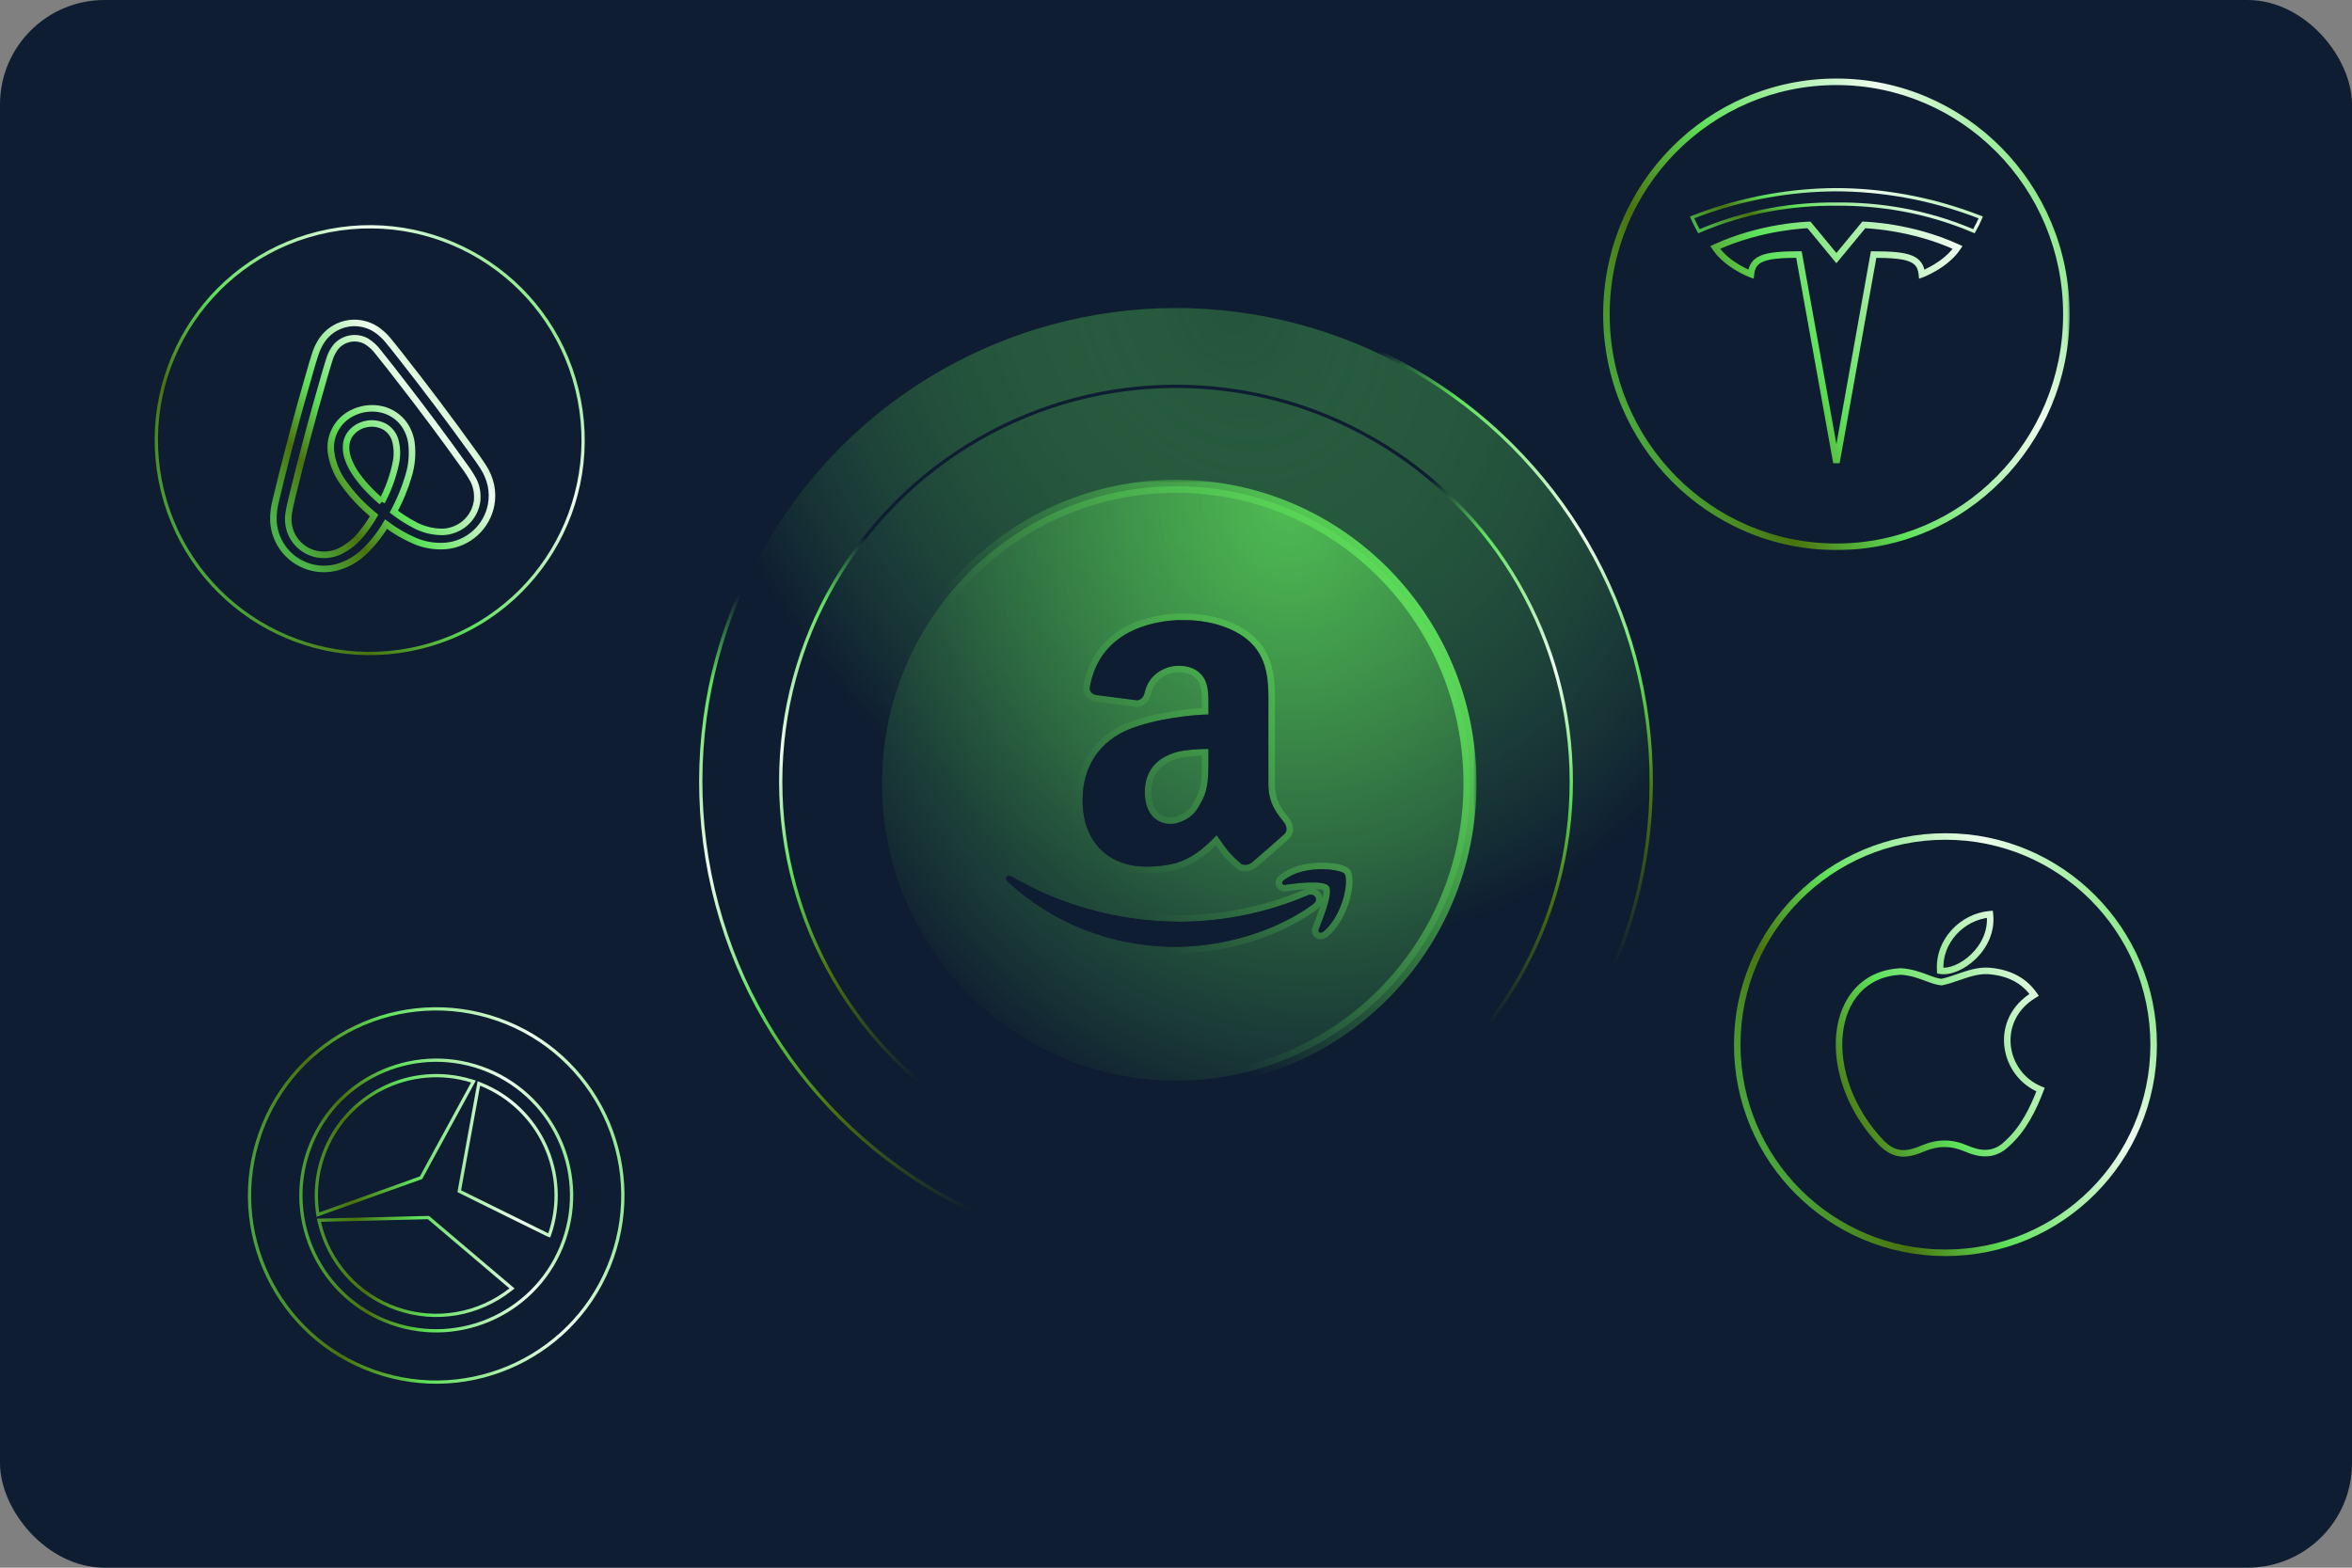 <svg width="360" height="240" viewBox="0 0 360 240" fill="none" xmlns="http://www.w3.org/2000/svg">
<rect x="0" y="0" width="360" height="240" fill="#808080" stroke="none"/>
<rect width="360" height="240" rx="16" fill="#0E1D31"/>
<circle cx="180" cy="119.648" r="72.741" transform="rotate(-15 180 119.648)" fill="url(#paint0_radial_8386_19085)" stroke="url(#paint1_linear_8386_19085)" stroke-width="0.5"/>
<mask id="path-3-outside-1_8386_19085" maskUnits="userSpaceOnUse" x="134" y="73.441" width="92" height="93" fill="black">
<rect fill="white" x="134" y="73.441" width="92" height="93"/>
<path fill-rule="evenodd" clip-rule="evenodd" d="M180 165.441C204.853 165.441 225 145.07 225 119.941C225 94.812 204.853 74.441 180 74.441C155.147 74.441 135 94.812 135 119.941C135 145.07 155.147 165.441 180 165.441ZM202.591 142.604C204.958 140.582 206.011 136.9 206.011 134.988C206.011 134.191 205.899 133.878 205.806 133.768C205.309 133.189 201.852 132.645 198.861 133.55C198.053 133.802 197.289 134.182 196.598 134.675C196.068 135.043 196.174 135.514 196.705 135.472C197.076 135.395 197.517 135.347 198.011 135.294C198.278 135.264 198.561 135.234 198.856 135.196C200.697 135.038 202.856 134.985 203.379 135.674C204.118 136.582 202.542 140.524 201.852 142.228C201.644 142.765 202.118 142.972 202.591 142.604ZM198.856 139.838C199.606 139.405 200.326 138.921 201.012 138.391C201.962 137.702 201.121 136.632 200.167 137.066C199.951 137.145 199.718 137.243 199.485 137.341C199.272 137.431 199.058 137.52 198.856 137.597C192.804 139.995 186.452 141.11 180.558 141.11C171.195 141.11 162.149 138.502 154.84 134.189C154.159 133.813 153.677 134.507 154.26 134.985C161.043 141.221 169.983 144.947 179.978 144.947C186.187 144.947 193.337 143.191 198.856 139.838ZM184.967 108.582C184.965 108.838 184.964 109.105 184.964 109.384C183.003 109.394 176.917 109.949 172.729 111.685C168.542 113.418 165.707 117.081 165.707 122.47C165.707 129.247 170.011 132.674 175.447 132.674C177.012 132.686 178.571 132.495 180.088 132.106C182.244 131.419 184.057 130.154 186.215 127.864C186.429 128.161 186.621 128.434 186.801 128.692C187.669 129.933 188.29 130.82 189.948 132.224C190.262 132.492 191.079 132.456 191.534 132.106C193.22 130.683 194.882 129.233 196.52 127.756C197.09 127.288 196.973 126.609 196.635 126.033C196.552 125.927 196.469 125.821 196.387 125.715C195.227 124.229 194.143 122.841 194.143 119.948V109.621C194.143 109.234 194.146 108.849 194.148 108.468C194.175 104.556 194.2 100.982 191.316 98.26C188.707 95.853 184.629 94.936 181.456 94.936H180.098C174.313 95.275 168.199 97.797 166.838 105.034C166.612 105.949 167.301 106.299 167.754 106.404L174.087 107.22C174.779 107.096 175.112 106.528 175.224 105.949C175.791 103.427 178.02 102.052 180.095 101.936C182.01 101.828 183.38 102.512 184.176 103.651C184.982 104.893 184.976 106.32 184.967 108.582ZM184.965 115.555C184.973 119.146 184.976 120.914 183.724 123.038C182.925 124.65 181.838 125.534 180.095 126.023C179.835 126.099 179.534 126.141 179.19 126.141C176.698 126.141 175.221 124.19 175.221 121.323C175.221 117.655 177.38 115.927 180.098 115.13C181.567 114.78 183.268 114.662 184.964 114.662C184.964 114.972 184.965 115.269 184.965 115.555Z"/>
</mask>
<path fill-rule="evenodd" clip-rule="evenodd" d="M180 165.441C204.853 165.441 225 145.07 225 119.941C225 94.812 204.853 74.441 180 74.441C155.147 74.441 135 94.812 135 119.941C135 145.07 155.147 165.441 180 165.441ZM202.591 142.604C204.958 140.582 206.011 136.9 206.011 134.988C206.011 134.191 205.899 133.878 205.806 133.768C205.309 133.189 201.852 132.645 198.861 133.55C198.053 133.802 197.289 134.182 196.598 134.675C196.068 135.043 196.174 135.514 196.705 135.472C197.076 135.395 197.517 135.347 198.011 135.294C198.278 135.264 198.561 135.234 198.856 135.196C200.697 135.038 202.856 134.985 203.379 135.674C204.118 136.582 202.542 140.524 201.852 142.228C201.644 142.765 202.118 142.972 202.591 142.604ZM198.856 139.838C199.606 139.405 200.326 138.921 201.012 138.391C201.962 137.702 201.121 136.632 200.167 137.066C199.951 137.145 199.718 137.243 199.485 137.341C199.272 137.431 199.058 137.52 198.856 137.597C192.804 139.995 186.452 141.11 180.558 141.11C171.195 141.11 162.149 138.502 154.84 134.189C154.159 133.813 153.677 134.507 154.26 134.985C161.043 141.221 169.983 144.947 179.978 144.947C186.187 144.947 193.337 143.191 198.856 139.838ZM184.967 108.582C184.965 108.838 184.964 109.105 184.964 109.384C183.003 109.394 176.917 109.949 172.729 111.685C168.542 113.418 165.707 117.081 165.707 122.47C165.707 129.247 170.011 132.674 175.447 132.674C177.012 132.686 178.571 132.495 180.088 132.106C182.244 131.419 184.057 130.154 186.215 127.864C186.429 128.161 186.621 128.434 186.801 128.692C187.669 129.933 188.29 130.82 189.948 132.224C190.262 132.492 191.079 132.456 191.534 132.106C193.22 130.683 194.882 129.233 196.52 127.756C197.09 127.288 196.973 126.609 196.635 126.033C196.552 125.927 196.469 125.821 196.387 125.715C195.227 124.229 194.143 122.841 194.143 119.948V109.621C194.143 109.234 194.146 108.849 194.148 108.468C194.175 104.556 194.2 100.982 191.316 98.26C188.707 95.853 184.629 94.936 181.456 94.936H180.098C174.313 95.275 168.199 97.797 166.838 105.034C166.612 105.949 167.301 106.299 167.754 106.404L174.087 107.22C174.779 107.096 175.112 106.528 175.224 105.949C175.791 103.427 178.02 102.052 180.095 101.936C182.01 101.828 183.38 102.512 184.176 103.651C184.982 104.893 184.976 106.32 184.967 108.582ZM184.965 115.555C184.973 119.146 184.976 120.914 183.724 123.038C182.925 124.65 181.838 125.534 180.095 126.023C179.835 126.099 179.534 126.141 179.19 126.141C176.698 126.141 175.221 124.19 175.221 121.323C175.221 117.655 177.38 115.927 180.098 115.13C181.567 114.78 183.268 114.662 184.964 114.662C184.964 114.972 184.965 115.269 184.965 115.555Z" fill="url(#paint2_radial_8386_19085)"/>
<path d="M202.591 142.604L203.205 143.394L203.223 143.379L203.241 143.364L202.591 142.604ZM205.806 133.768L206.569 133.121L206.564 133.116L205.806 133.768ZM198.861 133.55L198.572 132.592L198.563 132.595L198.861 133.55ZM196.598 134.675L197.169 135.497L197.179 135.489L196.598 134.675ZM196.705 135.472L196.784 136.469L196.846 136.464L196.908 136.451L196.705 135.472ZM198.011 135.294L198.119 136.288L198.011 135.294ZM198.856 135.196L198.771 134.2L198.75 134.201L198.729 134.204L198.856 135.196ZM203.379 135.674L202.582 136.279L202.593 136.293L202.604 136.306L203.379 135.674ZM201.852 142.228L200.925 141.853L200.923 141.86L200.92 141.866L201.852 142.228ZM201.012 138.391L200.425 137.582L200.413 137.591L200.401 137.6L201.012 138.391ZM198.856 139.838L198.356 138.971L198.346 138.977L198.337 138.983L198.856 139.838ZM200.167 137.066L200.513 138.004L200.547 137.991L200.581 137.976L200.167 137.066ZM199.485 137.341L199.872 138.263L199.872 138.263L199.485 137.341ZM198.856 137.597L198.502 136.662L198.495 136.664L198.488 136.667L198.856 137.597ZM154.84 134.189L155.348 133.327L155.336 133.32L155.323 133.313L154.84 134.189ZM154.26 134.985L154.937 134.249L154.916 134.23L154.895 134.213L154.26 134.985ZM184.964 109.384L184.97 110.384L185.964 110.379V109.384H184.964ZM184.967 108.582L183.967 108.577L184.967 108.582ZM172.729 111.685L173.112 112.609L173.112 112.609L172.729 111.685ZM175.447 132.674L175.455 131.674H175.447V132.674ZM180.088 132.106L180.336 133.074L180.364 133.067L180.391 133.059L180.088 132.106ZM186.215 127.864L187.027 127.279L186.319 126.296L185.488 127.178L186.215 127.864ZM186.801 128.692L185.982 129.266L185.982 129.266L186.801 128.692ZM189.948 132.224L190.596 131.463L190.594 131.461L189.948 132.224ZM191.534 132.106L192.144 132.899L192.162 132.885L192.179 132.87L191.534 132.106ZM196.52 127.756L195.885 126.983L195.868 126.998L195.851 127.013L196.52 127.756ZM196.635 126.033L197.497 125.527L197.465 125.472L197.426 125.422L196.635 126.033ZM196.387 125.715L195.599 126.331L195.599 126.331L196.387 125.715ZM194.148 108.468L193.148 108.461V108.461L194.148 108.468ZM191.316 98.26L192.002 97.532L191.994 97.525L191.316 98.26ZM180.098 94.936V93.936H180.069L180.039 93.937L180.098 94.936ZM166.838 105.034L167.809 105.274L167.816 105.247L167.821 105.219L166.838 105.034ZM167.754 106.404L167.527 107.378L167.576 107.39L167.626 107.396L167.754 106.404ZM174.087 107.22L173.959 108.211L174.112 108.231L174.263 108.204L174.087 107.22ZM175.224 105.949L174.248 105.73L174.245 105.745L174.242 105.76L175.224 105.949ZM180.095 101.936L180.151 102.935L180.152 102.935L180.095 101.936ZM184.176 103.651L185.015 103.107L185.006 103.092L184.996 103.078L184.176 103.651ZM183.724 123.038L182.862 122.53L182.844 122.562L182.828 122.594L183.724 123.038ZM184.965 115.555L183.965 115.557V115.557L184.965 115.555ZM180.095 126.023L179.825 125.06L179.814 125.063L180.095 126.023ZM180.098 115.13L179.866 114.157L179.841 114.163L179.817 114.17L180.098 115.13ZM184.964 114.662H185.964V113.662H184.964V114.662ZM224 119.941C224 144.529 204.29 164.441 180 164.441V166.441C205.415 166.441 226 145.612 226 119.941H224ZM180 75.441C204.29 75.441 224 95.354 224 119.941H226C226 94.271 205.415 73.441 180 73.441V75.441ZM136 119.941C136 95.354 155.71 75.441 180 75.441V73.441C154.585 73.441 134 94.271 134 119.941H136ZM180 164.441C155.71 164.441 136 144.529 136 119.941H134C134 145.612 154.585 166.441 180 166.441V164.441ZM205.011 134.988C205.011 135.794 204.781 137.067 204.259 138.387C203.737 139.704 202.962 140.972 201.941 141.844L203.241 143.364C204.587 142.214 205.522 140.63 206.118 139.123C206.714 137.618 207.011 136.094 207.011 134.988H205.011ZM205.043 134.415C204.982 134.343 204.958 134.286 204.953 134.274C204.947 134.261 204.954 134.273 204.964 134.323C204.986 134.426 205.011 134.63 205.011 134.988H207.011C207.011 134.549 206.981 134.199 206.923 133.918C206.869 133.657 206.772 133.361 206.569 133.121L205.043 134.415ZM199.151 134.507C200.503 134.098 201.987 134.011 203.196 134.1C203.798 134.144 204.306 134.23 204.672 134.328C204.857 134.378 204.987 134.425 205.067 134.463C205.169 134.51 205.124 134.509 205.047 134.419L206.564 133.116C206.363 132.882 206.101 132.738 205.908 132.648C205.692 132.548 205.447 132.465 205.191 132.397C204.676 132.259 204.04 132.156 203.342 132.105C201.95 132.003 200.211 132.097 198.572 132.592L199.151 134.507ZM197.179 135.489C197.784 135.057 198.453 134.725 199.159 134.504L198.563 132.595C197.653 132.879 196.794 133.307 196.017 133.861L197.179 135.489ZM196.626 134.475C196.632 134.475 196.743 134.466 196.889 134.551C197.056 134.647 197.201 134.829 197.24 135.062C197.275 135.272 197.208 135.418 197.177 135.47C197.145 135.525 197.126 135.526 197.168 135.497L196.028 133.854C195.638 134.124 195.145 134.665 195.268 135.393C195.333 135.785 195.571 136.1 195.891 136.284C196.19 136.456 196.512 136.49 196.784 136.469L196.626 134.475ZM197.903 134.299C197.424 134.351 196.93 134.404 196.502 134.493L196.908 136.451C197.222 136.386 197.611 136.343 198.119 136.288L197.903 134.299ZM198.729 134.204C198.445 134.24 198.171 134.27 197.903 134.299L198.119 136.288C198.385 136.259 198.677 136.227 198.983 136.188L198.729 134.204ZM204.176 135.07C203.853 134.644 203.372 134.439 202.993 134.327C202.588 134.209 202.13 134.149 201.676 134.12C200.764 134.062 199.704 134.12 198.771 134.2L198.941 136.192C199.849 136.114 200.79 136.067 201.548 136.116C201.929 136.14 202.224 136.186 202.429 136.246C202.659 136.314 202.644 136.36 202.582 136.279L204.176 135.07ZM202.779 142.603C203.123 141.754 203.707 140.301 204.11 138.936C204.311 138.257 204.48 137.559 204.544 136.945C204.576 136.639 204.585 136.319 204.545 136.015C204.506 135.721 204.409 135.356 204.155 135.043L202.604 136.306C202.534 136.22 202.549 136.176 202.562 136.278C202.575 136.37 202.577 136.521 202.554 136.738C202.509 137.172 202.379 137.736 202.192 138.369C201.82 139.628 201.271 140.998 200.925 141.853L202.779 142.603ZM201.977 141.815C201.955 141.832 201.97 141.813 202.03 141.8C202.085 141.788 202.227 141.771 202.4 141.854C202.595 141.948 202.734 142.126 202.783 142.32C202.805 142.406 202.804 142.476 202.799 142.52C202.794 142.564 202.785 142.588 202.785 142.59L200.92 141.866C200.818 142.13 200.756 142.462 200.844 142.81C200.938 143.182 201.186 143.49 201.532 143.656C202.17 143.964 202.82 143.693 203.205 143.394L201.977 141.815ZM200.401 137.6C199.75 138.103 199.067 138.561 198.356 138.971L199.356 140.704C200.145 140.248 200.902 139.74 201.624 139.182L200.401 137.6ZM200.581 137.976C200.622 137.957 200.622 137.97 200.59 137.962C200.566 137.956 200.524 137.937 200.486 137.883C200.444 137.823 200.415 137.729 200.436 137.628C200.457 137.527 200.505 137.524 200.425 137.582L201.6 139.2C201.994 138.914 202.293 138.519 202.394 138.037C202.494 137.555 202.374 137.091 202.121 136.732C201.616 136.014 200.639 135.752 199.753 136.155L200.581 137.976ZM199.872 138.263C200.11 138.163 200.322 138.075 200.513 138.004L199.821 136.127C199.58 136.216 199.326 136.323 199.098 136.419L199.872 138.263ZM199.21 138.532C199.432 138.448 199.663 138.351 199.872 138.263L199.098 136.419C198.881 136.51 198.685 136.593 198.502 136.662L199.21 138.532ZM180.558 142.11C186.574 142.11 193.051 140.973 199.224 138.527L198.488 136.667C192.556 139.018 186.33 140.11 180.558 140.11V142.11ZM154.332 135.05C161.793 139.453 171.015 142.11 180.558 142.11V140.11C171.375 140.11 162.504 137.55 155.348 133.327L154.332 135.05ZM154.895 134.213C154.893 134.211 154.96 134.268 154.988 134.404C155.017 134.541 154.991 134.706 154.891 134.846C154.791 134.986 154.65 135.058 154.528 135.076C154.406 135.094 154.344 135.057 154.357 135.064L155.323 133.313C154.661 132.948 153.764 132.981 153.261 133.687C152.751 134.404 153.033 135.271 153.625 135.758L154.895 134.213ZM179.978 143.947C170.24 143.947 161.54 140.319 154.937 134.249L153.583 135.722C160.546 142.122 169.726 145.947 179.978 145.947V143.947ZM198.337 138.983C192.991 142.23 186.025 143.947 179.978 143.947V145.947C186.348 145.947 193.682 144.151 199.375 140.692L198.337 138.983ZM185.964 109.384C185.964 109.108 185.965 108.842 185.967 108.586L183.967 108.577C183.965 108.833 183.964 109.103 183.964 109.384H185.964ZM173.112 112.609C177.131 110.943 183.071 110.394 184.97 110.384L184.959 108.384C182.936 108.395 176.703 108.955 172.347 110.761L173.112 112.609ZM166.707 122.47C166.707 117.501 169.284 114.193 173.112 112.609L172.347 110.761C167.8 112.643 164.707 116.662 164.707 122.47H166.707ZM175.447 131.674C172.938 131.674 170.77 130.885 169.235 129.396C167.707 127.913 166.707 125.64 166.707 122.47H164.707C164.707 126.078 165.858 128.906 167.842 130.831C169.819 132.749 172.521 133.674 175.447 133.674V131.674ZM179.839 131.137C178.406 131.505 176.933 131.685 175.455 131.674L175.44 133.674C177.091 133.686 178.736 133.485 180.336 133.074L179.839 131.137ZM185.488 127.178C183.399 129.394 181.725 130.535 179.784 131.153L180.391 133.059C182.763 132.304 184.714 130.915 186.943 128.55L185.488 127.178ZM187.621 128.119C187.44 127.861 187.245 127.582 187.027 127.279L185.404 128.448C185.613 128.739 185.801 129.007 185.982 129.266L187.621 128.119ZM190.594 131.461C189.032 130.138 188.468 129.331 187.621 128.119L185.982 129.266C186.87 130.536 187.548 131.502 189.301 132.987L190.594 131.461ZM190.925 131.313C190.916 131.32 190.884 131.34 190.823 131.361C190.763 131.381 190.693 131.394 190.624 131.399C190.553 131.403 190.505 131.397 190.484 131.392C190.455 131.386 190.512 131.391 190.596 131.463L189.299 132.985C189.749 133.369 190.353 133.42 190.753 133.395C191.194 133.366 191.719 133.225 192.144 132.899L190.925 131.313ZM195.851 127.013C194.22 128.483 192.566 129.926 190.889 131.342L192.179 132.87C193.873 131.44 195.543 129.983 197.19 128.499L195.851 127.013ZM195.772 126.54C195.889 126.739 195.918 126.876 195.918 126.936C195.918 126.958 195.914 126.959 195.918 126.952C195.922 126.943 195.92 126.955 195.885 126.983L197.155 128.529C197.681 128.096 197.919 127.521 197.918 126.934C197.917 126.394 197.718 125.904 197.497 125.527L195.772 126.54ZM195.599 126.331C195.681 126.436 195.763 126.54 195.844 126.645L197.426 125.422C197.342 125.313 197.257 125.205 197.175 125.1L195.599 126.331ZM193.143 119.948C193.143 121.53 193.442 122.746 193.923 123.781C194.395 124.794 195.027 125.599 195.599 126.331L197.175 125.1C196.587 124.346 196.097 123.713 195.737 122.938C195.386 122.184 195.143 121.259 195.143 119.948H193.143ZM193.143 109.621V119.948H195.143V109.621H193.143ZM193.148 108.461C193.146 108.842 193.143 109.23 193.143 109.621H195.143C195.143 109.238 195.146 108.857 195.148 108.475L193.148 108.461ZM190.629 98.987C193.149 101.365 193.176 104.466 193.148 108.461L195.148 108.475C195.175 104.646 195.252 100.599 192.002 97.532L190.629 98.987ZM181.456 95.936C184.499 95.936 188.287 96.826 190.638 98.995L191.994 97.525C189.127 94.88 184.759 93.936 181.456 93.936V95.936ZM180.098 95.936H181.456V93.936H180.098V95.936ZM167.821 105.219C168.449 101.878 170.153 99.67 172.355 98.236C174.585 96.783 177.374 96.097 180.156 95.934L180.039 93.937C177.037 94.113 173.876 94.858 171.263 96.56C168.621 98.281 166.588 100.953 165.855 104.849L167.821 105.219ZM167.98 105.43C167.928 105.418 167.876 105.4 167.832 105.379C167.812 105.368 167.797 105.359 167.786 105.352C167.776 105.344 167.772 105.34 167.773 105.341C167.777 105.346 167.789 105.363 167.794 105.382C167.798 105.399 167.785 105.372 167.809 105.274L165.867 104.794C165.679 105.558 165.864 106.227 166.31 106.705C166.701 107.123 167.203 107.303 167.527 107.378L167.98 105.43ZM174.215 106.228L167.881 105.412L167.626 107.396L173.959 108.211L174.215 106.228ZM174.242 105.76C174.208 105.937 174.148 106.06 174.092 106.131C174.048 106.185 174.001 106.219 173.911 106.235L174.263 108.204C175.533 107.977 176.055 106.921 176.206 106.139L174.242 105.76ZM180.04 100.938C177.61 101.073 174.932 102.688 174.248 105.73L176.199 106.169C176.649 104.167 178.429 103.031 180.151 102.935L180.04 100.938ZM184.996 103.078C183.97 101.61 182.24 100.814 180.039 100.938L180.152 102.935C181.779 102.843 182.791 103.415 183.357 104.224L184.996 103.078ZM185.967 108.586C185.976 106.417 186.016 104.65 185.015 103.107L183.337 104.195C183.948 105.137 183.977 106.223 183.967 108.577L185.967 108.586ZM184.585 123.546C185.999 121.148 185.973 119.097 185.965 115.553L183.965 115.557C183.973 119.195 183.954 120.68 182.862 122.53L184.585 123.546ZM180.366 126.986C181.338 126.713 182.178 126.315 182.898 125.725C183.618 125.134 184.171 124.388 184.62 123.482L182.828 122.594C182.478 123.3 182.088 123.802 181.629 124.178C181.17 124.555 180.595 124.844 179.825 125.06L180.366 126.986ZM179.19 127.141C179.614 127.141 180.012 127.089 180.377 126.983L179.814 125.063C179.658 125.109 179.453 125.141 179.19 125.141V127.141ZM174.221 121.323C174.221 122.917 174.631 124.364 175.492 125.434C176.373 126.528 177.658 127.141 179.19 127.141V125.141C178.231 125.141 177.532 124.778 177.05 124.18C176.55 123.558 176.221 122.596 176.221 121.323H174.221ZM179.817 114.17C178.349 114.601 176.938 115.309 175.893 116.486C174.83 117.682 174.221 119.277 174.221 121.323H176.221C176.221 119.701 176.692 118.598 177.388 117.814C178.101 117.011 179.129 116.456 180.379 116.09L179.817 114.17ZM184.964 113.662C183.232 113.662 181.444 113.782 179.866 114.157L180.329 116.103C181.691 115.779 183.305 115.662 184.964 115.662V113.662ZM185.965 115.553C185.965 115.267 185.964 114.971 185.964 114.662H183.964C183.964 114.973 183.965 115.271 183.965 115.557L185.965 115.553Z" fill="url(#paint3_linear_8386_19085)" mask="url(#path-3-outside-1_8386_19085)"/>
<path d="M206.011 134.986C206.011 136.898 204.958 140.58 202.591 142.602C202.117 142.97 201.644 142.763 201.852 142.226C202.541 140.522 204.118 136.58 203.379 135.673C202.856 134.984 200.697 135.036 198.856 135.194C198.016 135.302 197.277 135.352 196.705 135.47C196.174 135.512 196.068 135.041 196.598 134.673C197.289 134.18 198.053 133.8 198.861 133.548C201.852 132.643 205.309 133.187 205.806 133.766C205.899 133.876 206.011 134.189 206.011 134.986ZM201.012 138.389C200.326 138.92 199.606 139.403 198.856 139.836C193.337 143.189 186.187 144.945 179.978 144.945C169.983 144.945 161.043 141.219 154.26 134.984C153.677 134.505 154.158 133.811 154.84 134.187C162.149 138.5 171.195 141.109 180.558 141.109C186.452 141.109 192.803 139.993 198.856 137.595C199.28 137.435 199.753 137.216 200.167 137.064C201.121 136.63 201.961 137.7 201.012 138.389ZM184.964 109.382C184.964 106.644 185.073 105.032 184.176 103.649C183.38 102.51 182.009 101.826 180.095 101.934C178.02 102.05 175.791 103.425 175.224 105.947C175.112 106.526 174.779 107.094 174.087 107.218L167.754 106.402C167.301 106.297 166.612 105.947 166.838 105.032C168.198 97.795 174.313 95.273 180.098 94.934H181.455C184.629 94.934 188.707 95.851 191.316 98.258C194.481 101.245 194.143 105.258 194.143 109.619V119.946C194.143 123.044 195.386 124.417 196.635 126.032C196.973 126.608 197.09 127.286 196.52 127.754C194.882 129.231 193.219 130.681 191.534 132.104C191.079 132.454 190.262 132.491 189.948 132.222C187.945 130.526 187.456 129.585 186.215 127.862C184.056 130.153 182.244 131.418 180.087 132.104C178.571 132.493 177.012 132.684 175.447 132.672C170.011 132.672 165.707 129.245 165.707 122.468C165.707 117.08 168.542 113.416 172.729 111.683C176.917 109.947 183.003 109.393 184.964 109.382ZM183.724 123.036C185.076 120.743 184.964 118.865 184.964 114.66C183.268 114.66 181.567 114.778 180.098 115.128C177.38 115.925 175.221 117.653 175.221 121.322C175.221 124.188 176.698 126.139 179.19 126.139C179.533 126.139 179.835 126.097 180.095 126.021C181.838 125.532 182.925 124.648 183.724 123.036Z" fill="#0E1D31"/>
<mask id="path-6-outside-2_8386_19085" maskUnits="userSpaceOnUse" x="244.882" y="11.523" width="72" height="73" fill="black">
<rect fill="white" x="244.882" y="11.523" width="72" height="73"/>
<path fill-rule="evenodd" clip-rule="evenodd" d="M281.082 83.706C300.523 83.706 316.283 67.772 316.283 48.115C316.283 28.458 300.523 12.523 281.082 12.523C261.642 12.523 245.882 28.458 245.882 48.115C245.882 67.772 261.642 83.706 281.082 83.706ZM286.778 38.97L281.085 70.823L275.348 38.965C269.959 38.969 268.248 39.561 268 41.977C268 41.977 264.358 40.627 262.525 37.885C269.687 34.582 276.886 34.432 276.886 34.432L281.081 39.517L285.276 34.433C285.276 34.433 292.474 34.583 299.639 37.885C297.802 40.628 294.163 41.978 294.163 41.978C293.915 39.562 292.204 38.97 286.778 38.97Z"/>
</mask>
<path d="M281.085 70.823L280.593 70.911L281.577 70.911L281.085 70.823ZM286.778 38.97V38.47H286.359L286.286 38.882L286.778 38.97ZM275.348 38.965L275.84 38.877L275.766 38.465L275.348 38.465L275.348 38.965ZM268 41.977L267.826 42.446L268.431 42.671L268.497 42.029L268 41.977ZM262.525 37.885L262.316 37.43L261.784 37.675L262.109 38.162L262.525 37.885ZM276.886 34.432L277.272 34.114L277.118 33.928L276.876 33.933L276.886 34.432ZM281.081 39.517L280.695 39.836L281.081 40.303L281.467 39.836L281.081 39.517ZM285.276 34.433L285.287 33.933L285.045 33.928L284.891 34.115L285.276 34.433ZM299.639 37.885L300.054 38.163L300.38 37.676L299.848 37.431L299.639 37.885ZM294.163 41.978L293.666 42.029L293.731 42.672L294.337 42.447L294.163 41.978ZM315.783 48.115C315.783 67.501 300.241 83.206 281.082 83.206V84.206C300.804 84.206 316.783 68.042 316.783 48.115H315.783ZM281.082 13.023C300.241 13.023 315.783 28.729 315.783 48.115H316.783C316.783 28.187 300.804 12.023 281.082 12.023V13.023ZM246.382 48.115C246.382 28.729 261.923 13.023 281.082 13.023V12.023C261.36 12.023 245.382 28.187 245.382 48.115H246.382ZM281.082 83.206C261.923 83.206 246.382 67.501 246.382 48.115H245.382C245.382 68.042 261.36 84.206 281.082 84.206V83.206ZM281.577 70.911L287.27 39.058L286.286 38.882L280.593 70.735L281.577 70.911ZM274.856 39.054L280.593 70.911L281.577 70.734L275.84 38.877L274.856 39.054ZM268.497 42.029C268.554 41.478 268.689 41.08 268.903 40.776C269.115 40.477 269.433 40.229 269.931 40.031C270.962 39.621 272.643 39.467 275.348 39.465L275.348 38.465C272.663 38.467 270.795 38.611 269.561 39.102C268.927 39.354 268.434 39.708 268.087 40.199C267.742 40.687 267.57 41.268 267.503 41.926L268.497 42.029ZM262.109 38.162C263.085 39.622 264.525 40.691 265.694 41.389C266.282 41.74 266.811 42.003 267.194 42.178C267.386 42.266 267.542 42.332 267.65 42.377C267.705 42.399 267.748 42.416 267.777 42.428C267.792 42.433 267.804 42.438 267.812 42.441C267.816 42.442 267.819 42.444 267.822 42.444C267.823 42.445 267.824 42.445 267.825 42.446C267.825 42.446 267.825 42.446 267.826 42.446C267.826 42.446 267.826 42.446 267.826 42.446C267.826 42.446 267.826 42.446 268 41.977C268.174 41.509 268.174 41.509 268.174 41.509C268.174 41.509 268.174 41.509 268.174 41.509C268.174 41.509 268.174 41.509 268.174 41.509C268.174 41.509 268.174 41.508 268.173 41.508C268.172 41.508 268.17 41.507 268.167 41.506C268.161 41.504 268.152 41.5 268.14 41.496C268.116 41.486 268.078 41.471 268.03 41.451C267.932 41.411 267.789 41.351 267.611 41.269C267.253 41.105 266.758 40.859 266.206 40.53C265.096 39.867 263.799 38.89 262.941 37.607L262.109 38.162ZM276.886 34.432C276.876 33.933 276.876 33.933 276.875 33.933C276.875 33.933 276.875 33.933 276.875 33.933C276.875 33.933 276.874 33.933 276.873 33.933C276.872 33.933 276.871 33.933 276.869 33.933C276.865 33.933 276.859 33.933 276.851 33.933C276.836 33.934 276.814 33.934 276.786 33.935C276.729 33.937 276.646 33.941 276.538 33.946C276.322 33.957 276.007 33.976 275.608 34.009C274.809 34.076 273.672 34.199 272.309 34.427C269.586 34.882 265.949 35.755 262.316 37.43L262.735 38.339C266.263 36.712 269.807 35.859 272.474 35.413C273.806 35.191 274.916 35.07 275.691 35.006C276.078 34.973 276.382 34.955 276.588 34.945C276.691 34.94 276.769 34.937 276.821 34.935C276.847 34.934 276.866 34.933 276.879 34.933C276.885 34.933 276.89 34.932 276.893 34.932C276.894 34.932 276.895 34.932 276.896 34.932C276.896 34.932 276.896 34.932 276.897 34.932C276.897 34.932 276.897 34.932 276.897 34.932C276.897 34.932 276.896 34.932 276.886 34.432ZM281.467 39.199L277.272 34.114L276.5 34.751L280.695 39.836L281.467 39.199ZM284.891 34.115L280.695 39.199L281.467 39.836L285.662 34.752L284.891 34.115ZM299.848 37.431C296.213 35.756 292.577 34.883 289.853 34.428C288.49 34.2 287.353 34.077 286.554 34.01C286.155 33.977 285.84 33.958 285.624 33.947C285.516 33.941 285.433 33.938 285.376 33.936C285.348 33.935 285.326 33.934 285.311 33.934C285.303 33.934 285.298 33.934 285.293 33.934C285.291 33.934 285.29 33.934 285.289 33.934C285.288 33.934 285.288 33.934 285.287 33.933C285.287 33.933 285.287 33.933 285.287 33.933C285.287 33.933 285.287 33.933 285.276 34.433C285.266 34.933 285.266 34.933 285.266 34.933C285.266 34.933 285.266 34.933 285.266 34.933C285.266 34.933 285.266 34.933 285.266 34.933C285.267 34.933 285.268 34.933 285.269 34.933C285.272 34.933 285.277 34.934 285.283 34.934C285.296 34.934 285.315 34.935 285.341 34.935C285.393 34.937 285.472 34.94 285.574 34.946C285.78 34.956 286.084 34.974 286.471 35.007C287.246 35.071 288.356 35.191 289.688 35.414C292.355 35.859 295.9 36.712 299.429 38.339L299.848 37.431ZM294.163 41.978C294.337 42.447 294.337 42.447 294.337 42.447C294.337 42.447 294.337 42.447 294.337 42.447C294.338 42.447 294.338 42.446 294.338 42.446C294.339 42.446 294.34 42.446 294.341 42.445C294.344 42.444 294.347 42.443 294.351 42.441C294.359 42.438 294.371 42.434 294.386 42.428C294.415 42.417 294.458 42.4 294.513 42.377C294.621 42.333 294.777 42.267 294.969 42.179C295.351 42.004 295.88 41.741 296.469 41.389C297.637 40.692 299.077 39.623 300.054 38.163L299.223 37.607C298.364 38.891 297.066 39.868 295.956 40.531C295.405 40.86 294.909 41.106 294.552 41.27C294.374 41.351 294.231 41.412 294.133 41.452C294.084 41.472 294.047 41.487 294.023 41.496C294.011 41.501 294.001 41.505 293.996 41.507C293.993 41.508 293.991 41.509 293.99 41.509C293.989 41.509 293.989 41.509 293.989 41.509C293.989 41.509 293.989 41.51 293.989 41.509C293.989 41.509 293.989 41.509 293.989 41.509C293.989 41.509 293.989 41.509 294.163 41.978ZM286.778 39.47C289.501 39.47 291.192 39.623 292.228 40.033C292.728 40.23 293.048 40.478 293.26 40.778C293.474 41.081 293.609 41.479 293.666 42.029L294.66 41.927C294.593 41.269 294.421 40.687 294.076 40.2C293.727 39.708 293.233 39.355 292.596 39.103C291.358 38.613 289.48 38.47 286.778 38.47V39.47Z" fill="url(#paint4_linear_8386_19085)" mask="url(#path-6-outside-2_8386_19085)"/>
<path d="M259.19 33.722C259.106 33.538 259.042 33.389 258.995 33.279C267.046 30.147 274.583 29.071 281.082 29.043C287.582 29.071 295.121 30.146 303.174 33.281C303.136 33.375 303.084 33.499 303.014 33.655C302.843 34.038 302.565 34.612 302.132 35.399C294.691 32.212 287.431 31.196 281.082 31.245C274.733 31.197 267.472 32.212 260.035 35.399C259.65 34.694 259.374 34.124 259.19 33.722Z" stroke="url(#paint5_linear_8386_19085)" stroke-width="0.5"/>
<circle cx="180" cy="119.648" r="60.504" stroke="url(#paint6_linear_8386_19085)" stroke-width="0.5"/>
<mask id="path-10-outside-3_8386_19085" maskUnits="userSpaceOnUse" x="264.905" y="127.059" width="66" height="66" fill="black">
<rect fill="white" x="264.905" y="127.059" width="66" height="66"/>
<path fill-rule="evenodd" clip-rule="evenodd" d="M297.773 191.794C315.373 191.794 329.641 177.527 329.641 159.927C329.641 142.326 315.373 128.059 297.773 128.059C280.173 128.059 265.905 142.326 265.905 159.927C265.905 177.527 280.173 191.794 297.773 191.794ZM300.918 175.816C303.013 176.731 305.189 177.036 307.182 175.104L307.162 175.124C309.663 172.887 311.168 169.857 312.327 166.806C306.511 164.467 305.006 156.108 311.351 152.305C309.826 150.109 307.507 148.889 304.436 148.645C302.801 148.528 301.272 149.057 299.757 149.583C298.898 149.88 298.044 150.176 297.176 150.353C296.495 150.301 295.759 150.027 294.928 149.716C293.799 149.295 292.494 148.808 290.912 148.726C279.645 149.295 278.181 164.874 288.105 175.104C289.854 176.71 291.4 177.076 294.329 175.816C296.668 174.839 298.701 174.88 300.918 175.816ZM296.973 148.604C296.668 144.069 300.349 140.327 304.579 139.96C305.169 145.208 299.82 149.112 296.973 148.604Z"/>
</mask>
<path d="M307.182 175.104L307.536 175.457L306.834 174.745L307.182 175.104ZM300.918 175.816L301.118 175.357L301.112 175.355L300.918 175.816ZM307.162 175.124L306.808 174.771L307.495 175.497L307.162 175.124ZM312.327 166.806L312.795 166.984L312.969 166.525L312.514 166.342L312.327 166.806ZM311.351 152.305L311.608 152.734L312.067 152.459L311.762 152.02L311.351 152.305ZM304.436 148.645L304.476 148.146L304.472 148.146L304.436 148.645ZM299.757 149.583L299.593 149.11L299.757 149.583ZM297.176 150.353L297.138 150.851L297.207 150.857L297.276 150.843L297.176 150.353ZM294.928 149.716L294.753 150.185L294.928 149.716ZM290.912 148.726L290.938 148.227L290.912 148.225L290.887 148.227L290.912 148.726ZM288.105 175.104L287.747 175.452L287.757 175.462L287.767 175.472L288.105 175.104ZM294.329 175.816L294.136 175.354L294.131 175.356L294.329 175.816ZM296.973 148.604L296.474 148.637L296.5 149.027L296.885 149.096L296.973 148.604ZM304.579 139.96L305.076 139.905L305.021 139.42L304.536 139.462L304.579 139.96ZM329.141 159.927C329.141 177.251 315.097 191.294 297.773 191.294V192.294C315.65 192.294 330.141 177.803 330.141 159.927H329.141ZM297.773 128.559C315.097 128.559 329.141 142.602 329.141 159.927H330.141C330.141 142.05 315.65 127.559 297.773 127.559V128.559ZM266.405 159.927C266.405 142.602 280.449 128.559 297.773 128.559V127.559C279.897 127.559 265.405 142.05 265.405 159.927H266.405ZM297.773 191.294C280.449 191.294 266.405 177.251 266.405 159.927H265.405C265.405 177.803 279.897 192.294 297.773 192.294V191.294ZM306.834 174.745C305.921 175.63 304.992 175.983 304.064 176.028C303.119 176.073 302.133 175.8 301.118 175.357L300.718 176.274C301.798 176.746 302.948 177.083 304.112 177.027C305.294 176.97 306.45 176.51 307.53 175.463L306.834 174.745ZM307.515 175.478L307.536 175.457L306.829 174.75L306.808 174.771L307.515 175.478ZM311.86 166.628C310.71 169.656 309.239 172.595 306.828 174.751L307.495 175.497C310.087 173.179 311.627 170.057 312.795 166.984L311.86 166.628ZM311.094 151.876C304.357 155.914 305.982 164.793 312.141 167.27L312.514 166.342C307.04 164.141 305.655 156.303 311.608 152.734L311.094 151.876ZM304.397 149.143C307.345 149.377 309.515 150.538 310.941 152.591L311.762 152.02C310.137 149.68 307.67 148.4 304.476 148.146L304.397 149.143ZM299.92 150.055C301.453 149.524 302.884 149.035 304.401 149.143L304.472 148.146C302.717 148.02 301.092 148.591 299.593 149.11L299.92 150.055ZM297.276 150.843C298.182 150.659 299.068 150.351 299.92 150.055L299.593 149.11C298.729 149.41 297.906 149.694 297.076 149.863L297.276 150.843ZM294.753 150.185C295.564 150.487 296.372 150.793 297.138 150.851L297.214 149.854C296.618 149.809 295.954 149.566 295.103 149.248L294.753 150.185ZM290.886 149.225C292.382 149.303 293.621 149.762 294.753 150.185L295.103 149.248C293.977 148.828 292.606 148.313 290.938 148.227L290.886 149.225ZM288.464 174.756C283.593 169.735 281.542 163.425 282.059 158.343C282.318 155.804 283.214 153.593 284.692 151.988C286.165 150.39 288.243 149.361 290.937 149.225L290.887 148.227C287.947 148.375 285.618 149.508 283.957 151.31C282.302 153.106 281.34 155.535 281.064 158.242C280.514 163.649 282.693 170.243 287.747 175.452L288.464 174.756ZM294.131 175.356C292.705 175.97 291.685 176.156 290.843 176.04C290.012 175.924 289.279 175.503 288.444 174.735L287.767 175.472C288.681 176.311 289.595 176.876 290.706 177.03C291.807 177.183 293.024 176.922 294.526 176.275L294.131 175.356ZM301.112 175.355C298.774 174.368 296.601 174.325 294.136 175.354L294.521 176.277C296.734 175.353 298.629 175.392 300.724 176.276L301.112 175.355ZM297.471 148.57C297.187 144.335 300.634 140.804 304.622 140.459L304.536 139.462C300.063 139.849 296.149 143.803 296.474 148.637L297.471 148.57ZM304.082 140.016C304.355 142.448 303.256 144.591 301.717 146.081C300.949 146.825 300.083 147.394 299.251 147.745C298.412 148.099 297.645 148.216 297.061 148.112L296.885 149.096C297.724 149.246 298.693 149.066 299.64 148.666C300.593 148.264 301.561 147.624 302.412 146.8C304.112 145.153 305.392 142.72 305.076 139.905L304.082 140.016Z" fill="url(#paint7_linear_8386_19085)" mask="url(#path-10-outside-3_8386_19085)"/>
<circle cx="56.59" cy="67.381" r="32.658" transform="rotate(-11.016 56.59 67.381)" stroke="url(#paint8_linear_8386_19085)" stroke-width="0.5"/>
<mask id="path-13-outside-4_8386_19085" maskUnits="userSpaceOnUse" x="35.346" y="45.116" width="42.598" height="44.179" fill="black">
<rect fill="white" x="35.346" y="45.116" width="42.598" height="44.179"/>
<path d="M75.141 74.28C74.912 73.26 74.5 72.29 73.924 71.417C73.493 70.737 73.019 70.087 72.551 69.431C68.847 64.266 65.026 59.189 61.087 54.199C60.535 53.503 59.989 52.801 59.417 52.119C58.87 51.441 58.219 50.852 57.49 50.374C56.289 49.618 54.862 49.305 53.455 49.488L52.82 49.612C51.4 49.965 50.155 50.819 49.315 52.019C48.838 52.721 48.47 53.491 48.222 54.303C47.945 55.136 47.711 55.977 47.466 56.816C46.273 60.91 45.142 65.021 44.074 69.149C43.439 71.618 42.813 74.091 42.224 76.573C41.952 77.6 41.824 78.66 41.847 79.722C41.924 81.42 42.559 83.045 43.654 84.346C44.748 85.647 46.24 86.55 47.9 86.917C49.097 87.179 50.338 87.158 51.526 86.855C53.107 86.427 54.556 85.609 55.739 84.475C57.041 83.22 58.167 81.794 59.087 80.237C60.425 81.258 61.882 82.112 63.426 82.779C64.934 83.431 66.579 83.705 68.217 83.578C69.901 83.431 71.492 82.739 72.748 81.606C74.003 80.472 74.853 78.96 75.17 77.299C75.361 76.298 75.35 75.269 75.139 74.272M58.432 76.823C57.893 76.394 57.4 75.912 56.907 75.435C56.063 74.613 55.292 73.719 54.603 72.762C54.026 71.97 53.567 71.097 53.242 70.171C52.98 69.433 52.901 68.641 53.013 67.866C53.135 67.139 53.49 66.472 54.025 65.964C54.667 65.363 55.481 64.978 56.353 64.864C57.225 64.75 58.112 64.912 58.887 65.327C59.653 65.78 60.222 66.503 60.481 67.354C60.792 68.477 60.835 69.657 60.604 70.799C60.18 72.902 59.448 74.93 58.431 76.819M73.051 76.479C72.917 77.9 72.231 79.211 71.142 80.133C70.171 80.943 68.955 81.401 67.692 81.433C66.104 81.427 64.546 81.006 63.172 80.21C62.161 79.66 61.193 79.032 60.279 78.333C61.217 76.594 61.972 74.763 62.532 72.868C63.041 71.207 63.189 69.455 62.966 67.732C62.8 66.63 62.354 65.589 61.672 64.708C60.735 63.552 59.395 62.793 57.922 62.583C56.55 62.379 55.148 62.607 53.91 63.234C52.809 63.774 51.903 64.645 51.321 65.726C50.739 66.806 50.509 68.041 50.663 69.259C50.89 70.874 51.498 72.412 52.438 73.746C53.794 75.69 55.419 77.432 57.265 78.92C56.754 79.805 56.178 80.652 55.541 81.452C54.589 82.735 53.337 83.765 51.895 84.453C50.697 84.984 49.353 85.085 48.089 84.741C47.356 84.535 46.675 84.178 46.088 83.692C45.502 83.207 45.024 82.604 44.685 81.922C44.193 80.912 44.016 79.777 44.176 78.665C44.303 77.761 44.538 76.857 44.748 75.961C46.228 69.852 47.847 63.778 49.605 57.739C49.869 56.84 50.122 55.938 50.41 55.05C50.618 54.316 50.974 53.633 51.456 53.043C52.021 52.409 52.784 51.984 53.62 51.838C54.456 51.692 55.317 51.832 56.064 52.236C56.779 52.676 57.402 53.249 57.9 53.926C59.09 55.394 60.252 56.89 61.404 58.384C64.724 62.653 67.953 66.988 71.091 71.387C71.594 72.056 72.048 72.761 72.451 73.495C72.921 74.422 73.123 75.462 73.035 76.498"/>
</mask>
<path d="M73.924 71.417L73.502 71.685L73.507 71.693L73.924 71.417ZM72.551 69.431L72.958 69.14L72.958 69.139L72.551 69.431ZM61.087 54.199L61.48 53.889L61.479 53.888L61.087 54.199ZM59.417 52.119L59.028 52.433L59.034 52.44L59.417 52.119ZM57.49 50.374L57.763 49.956L57.756 49.952L57.49 50.374ZM53.455 49.488L53.391 48.992L53.375 48.994L53.36 48.997L53.455 49.488ZM52.82 49.612L52.725 49.121L52.712 49.123L52.7 49.127L52.82 49.612ZM49.315 52.019L48.906 51.732L48.902 51.737L49.315 52.019ZM48.222 54.303L48.697 54.46L48.7 54.449L48.222 54.303ZM47.466 56.816L46.986 56.675L46.986 56.676L47.466 56.816ZM44.074 69.149L43.59 69.024L43.59 69.024L44.074 69.149ZM42.224 76.573L42.708 76.702L42.711 76.689L42.224 76.573ZM41.847 79.722L41.347 79.733L41.347 79.745L41.847 79.722ZM47.9 86.917L47.792 87.406L47.793 87.406L47.9 86.917ZM51.526 86.855L51.649 87.34L51.656 87.338L51.526 86.855ZM55.739 84.475L56.085 84.837L56.086 84.835L55.739 84.475ZM59.087 80.237L59.391 79.839L58.943 79.497L58.657 79.982L59.087 80.237ZM63.426 82.779L63.625 82.32L63.625 82.32L63.426 82.779ZM68.217 83.578L68.255 84.076L68.26 84.076L68.217 83.578ZM75.17 77.299L75.662 77.393L75.662 77.392L75.17 77.299ZM56.907 75.435L56.558 75.793L56.559 75.794L56.907 75.435ZM54.603 72.762L55.009 72.47L55.007 72.468L54.603 72.762ZM53.242 70.171L53.714 70.006L53.713 70.004L53.242 70.171ZM53.013 67.866L52.52 67.783L52.518 67.794L53.013 67.866ZM54.025 65.964L53.683 65.599L53.68 65.602L54.025 65.964ZM58.887 65.327L59.141 64.897L59.132 64.892L59.123 64.887L58.887 65.327ZM60.481 67.354L60.963 67.221L60.959 67.209L60.481 67.354ZM60.604 70.799L60.114 70.7L60.114 70.7L60.604 70.799ZM71.142 80.133L71.462 80.517L71.465 80.514L71.142 80.133ZM67.692 81.433L67.69 81.933L67.697 81.933L67.704 81.932L67.692 81.433ZM63.172 80.21L63.423 79.777L63.411 79.771L63.172 80.21ZM60.279 78.333L59.839 78.096L59.636 78.471L59.975 78.73L60.279 78.333ZM62.532 72.868L62.054 72.722L62.052 72.727L62.532 72.868ZM62.966 67.732L63.462 67.667L63.461 67.657L62.966 67.732ZM61.672 64.708L62.068 64.402L62.061 64.393L61.672 64.708ZM57.922 62.583L57.849 63.077L57.851 63.078L57.922 62.583ZM53.91 63.234L54.13 63.683L54.136 63.68L53.91 63.234ZM50.663 69.259L50.167 69.322L50.168 69.328L50.663 69.259ZM52.438 73.746L52.848 73.46L52.846 73.458L52.438 73.746ZM57.265 78.92L57.698 79.169L57.911 78.799L57.579 78.53L57.265 78.92ZM55.541 81.452L55.15 81.14L55.145 81.147L55.14 81.154L55.541 81.452ZM51.895 84.453L52.097 84.91L52.11 84.904L51.895 84.453ZM48.089 84.741L47.954 85.222L47.958 85.224L48.089 84.741ZM44.685 81.922L44.235 82.141L44.237 82.145L44.685 81.922ZM44.176 78.665L44.671 78.736L44.671 78.734L44.176 78.665ZM44.748 75.961L44.262 75.844L44.261 75.847L44.748 75.961ZM49.605 57.739L49.125 57.598L49.125 57.599L49.605 57.739ZM50.41 55.05L50.886 55.204L50.889 55.195L50.892 55.186L50.41 55.05ZM51.456 53.043L51.083 52.71L51.076 52.718L51.069 52.727L51.456 53.043ZM56.064 52.236L56.326 51.81L56.314 51.803L56.302 51.796L56.064 52.236ZM57.9 53.926L57.497 54.222L57.504 54.231L57.511 54.241L57.9 53.926ZM61.404 58.384L61.008 58.689L61.009 58.691L61.404 58.384ZM71.091 71.387L70.684 71.677L70.691 71.687L71.091 71.387ZM72.451 73.495L72.897 73.268L72.893 73.261L72.889 73.254L72.451 73.495ZM75.629 74.171C75.387 73.091 74.951 72.065 74.342 71.142L73.507 71.693C74.049 72.515 74.437 73.428 74.653 74.389L75.629 74.171ZM74.347 71.15C73.906 70.454 73.422 69.79 72.958 69.14L72.144 69.721C72.617 70.383 73.08 71.019 73.502 71.685L74.347 71.15ZM72.958 69.139C69.249 63.969 65.423 58.885 61.48 53.889L60.695 54.509C64.629 59.493 68.445 64.564 72.145 69.722L72.958 69.139ZM61.479 53.888C60.931 53.198 60.378 52.486 59.8 51.798L59.034 52.44C59.601 53.115 60.139 53.808 60.696 54.51L61.479 53.888ZM59.806 51.805C59.226 51.086 58.537 50.462 57.763 49.956L57.216 50.793C57.902 51.242 58.513 51.795 59.028 52.433L59.806 51.805ZM57.756 49.952C56.457 49.133 54.913 48.794 53.391 48.992L53.52 49.984C54.812 49.815 56.121 50.103 57.223 50.797L57.756 49.952ZM53.36 48.997L52.725 49.121L52.916 50.103L53.551 49.979L53.36 48.997ZM52.7 49.127C51.162 49.508 49.814 50.434 48.906 51.732L49.725 52.305C50.495 51.205 51.638 50.421 52.941 50.097L52.7 49.127ZM48.902 51.737C48.396 52.481 48.006 53.297 47.744 54.157L48.7 54.449C48.933 53.684 49.28 52.96 49.729 52.299L48.902 51.737ZM47.748 54.145C47.467 54.99 47.229 55.845 46.986 56.675L47.946 56.956C48.194 56.109 48.423 55.283 48.697 54.46L47.748 54.145ZM46.986 56.676C45.791 60.775 44.659 64.891 43.59 69.024L44.558 69.274C45.625 65.151 46.754 61.045 47.946 56.956L46.986 56.676ZM43.59 69.024C42.955 71.495 42.328 73.971 41.738 76.458L42.711 76.689C43.299 74.211 43.923 71.742 44.558 69.273L43.59 69.024ZM41.741 76.445C41.456 77.517 41.324 78.624 41.347 79.733L42.347 79.712C42.325 78.696 42.447 77.683 42.708 76.702L41.741 76.445ZM41.347 79.745C41.43 81.553 42.106 83.283 43.271 84.668L44.036 84.024C43.013 82.808 42.419 81.287 42.346 79.699L41.347 79.745ZM43.271 84.668C44.436 86.053 46.025 87.015 47.792 87.406L48.008 86.429C46.456 86.086 45.06 85.241 44.036 84.024L43.271 84.668ZM47.793 87.406C49.066 87.684 50.386 87.662 51.649 87.34L51.402 86.371C50.29 86.654 49.128 86.674 48.007 86.429L47.793 87.406ZM51.656 87.338C53.318 86.888 54.841 86.028 56.085 84.837L55.393 84.114C54.27 85.19 52.895 85.966 51.395 86.373L51.656 87.338ZM56.086 84.835C57.421 83.549 58.575 82.087 59.518 80.491L58.657 79.982C57.76 81.501 56.662 82.891 55.392 84.115L56.086 84.835ZM58.784 80.634C60.154 81.68 61.646 82.554 63.228 83.238L63.625 82.32C62.117 81.669 60.696 80.836 59.391 79.839L58.784 80.634ZM63.228 83.238C64.811 83.922 66.536 84.21 68.255 84.076L68.178 83.079C66.621 83.2 65.058 82.94 63.625 82.32L63.228 83.238ZM68.26 84.076C70.053 83.92 71.747 83.183 73.083 81.977L72.412 81.234C71.238 82.295 69.75 82.943 68.174 83.079L68.26 84.076ZM73.083 81.977C74.419 80.77 75.324 79.161 75.662 77.393L74.679 77.205C74.383 78.76 73.587 80.174 72.412 81.234L73.083 81.977ZM75.662 77.392C75.864 76.326 75.853 75.23 75.628 74.168L74.65 74.375C74.847 75.307 74.857 76.269 74.679 77.206L75.662 77.392ZM58.743 76.432C58.228 76.021 57.752 75.558 57.255 75.076L56.559 75.794C57.048 76.267 57.559 76.767 58.12 77.214L58.743 76.432ZM57.256 75.077C56.433 74.275 55.681 73.403 55.009 72.47L54.197 73.054C54.903 74.034 55.693 74.951 56.558 75.793L57.256 75.077ZM55.007 72.468C54.458 71.715 54.023 70.885 53.714 70.006L52.77 70.337C53.111 71.308 53.593 72.225 54.199 73.057L55.007 72.468ZM53.713 70.004C53.478 69.342 53.408 68.632 53.508 67.937L52.518 67.794C52.395 68.65 52.481 69.524 52.771 70.339L53.713 70.004ZM53.506 67.949C53.61 67.329 53.913 66.76 54.369 66.327L53.68 65.602C53.067 66.184 52.66 66.949 52.52 67.783L53.506 67.949ZM54.366 66.329C54.932 65.799 55.65 65.46 56.418 65.36L56.288 64.368C55.312 64.496 54.401 64.927 53.683 65.599L54.366 66.329ZM56.418 65.36C57.187 65.259 57.968 65.402 58.651 65.768L59.123 64.887C58.256 64.422 57.264 64.24 56.288 64.368L56.418 65.36ZM58.633 65.758C59.291 66.147 59.78 66.768 60.002 67.5L60.959 67.209C60.664 66.238 60.015 65.413 59.141 64.897L58.633 65.758ZM59.999 67.488C60.289 68.535 60.329 69.635 60.114 70.7L61.094 70.898C61.34 69.679 61.295 68.419 60.963 67.221L59.999 67.488ZM60.114 70.7C59.7 72.754 58.984 74.737 57.991 76.582L58.871 77.056C59.911 75.124 60.661 73.049 61.094 70.898L60.114 70.7ZM72.554 76.432C72.431 77.722 71.809 78.914 70.819 79.751L71.465 80.514C72.654 79.508 73.402 78.077 73.549 76.526L72.554 76.432ZM70.822 79.749C69.938 80.487 68.83 80.904 67.679 80.933L67.704 81.932C69.081 81.898 70.405 81.399 71.462 80.517L70.822 79.749ZM67.693 80.933C66.193 80.927 64.721 80.529 63.423 79.778L62.922 80.643C64.371 81.482 66.015 81.927 67.69 81.933L67.693 80.933ZM63.411 79.771C62.422 79.233 61.477 78.62 60.582 77.936L59.975 78.73C60.91 79.445 61.899 80.087 62.933 80.649L63.411 79.771ZM60.719 78.57C61.673 76.801 62.441 74.938 63.011 73.01L62.052 72.727C61.502 74.588 60.76 76.387 59.839 78.096L60.719 78.57ZM63.01 73.015C63.54 71.285 63.694 69.462 63.462 67.667L62.47 67.796C62.684 69.449 62.542 71.128 62.054 72.722L63.01 73.015ZM63.461 67.657C63.281 66.471 62.802 65.351 62.068 64.402L61.277 65.014C61.907 65.828 62.318 66.789 62.472 67.806L63.461 67.657ZM62.061 64.393C61.044 63.139 59.591 62.316 57.993 62.088L57.851 63.078C59.2 63.27 60.426 63.965 61.284 65.023L62.061 64.393ZM57.995 62.088C56.52 61.87 55.014 62.114 53.684 62.788L54.136 63.68C55.282 63.1 56.579 62.889 57.849 63.077L57.995 62.088ZM53.69 62.785C52.495 63.371 51.512 64.317 50.881 65.489L51.761 65.963C52.294 64.975 53.122 64.177 54.13 63.683L53.69 62.785ZM50.881 65.489C50.249 66.661 50 68.001 50.167 69.322L51.16 69.196C51.018 68.082 51.228 66.951 51.761 65.963L50.881 65.489ZM50.168 69.328C50.406 71.022 51.044 72.635 52.029 74.034L52.846 73.458C51.953 72.189 51.374 70.726 51.159 69.189L50.168 69.328ZM52.028 74.032C53.411 76.015 55.069 77.791 56.951 79.309L57.579 78.53C55.77 77.072 54.177 75.365 52.848 73.46L52.028 74.032ZM56.831 78.67C56.333 79.534 55.771 80.36 55.15 81.14L55.932 81.763C56.585 80.944 57.175 80.077 57.698 79.169L56.831 78.67ZM55.14 81.154C54.236 82.371 53.048 83.349 51.679 84.001L52.11 84.904C53.626 84.181 54.942 83.098 55.943 81.75L55.14 81.154ZM51.692 83.996C50.6 84.48 49.373 84.573 48.221 84.259L47.958 85.224C49.333 85.598 50.794 85.487 52.097 84.91L51.692 83.996ZM48.224 84.26C47.559 84.073 46.94 83.748 46.407 83.307L45.769 84.077C46.41 84.608 47.154 84.998 47.954 85.222L48.224 84.26ZM46.407 83.307C45.875 82.866 45.44 82.319 45.132 81.699L44.237 82.145C44.607 82.889 45.129 83.547 45.769 84.077L46.407 83.307ZM45.134 81.703C44.687 80.783 44.525 79.749 44.671 78.736L43.681 78.594C43.507 79.805 43.7 81.04 44.235 82.141L45.134 81.703ZM44.671 78.734C44.794 77.86 45.021 76.987 45.235 76.076L44.261 75.847C44.055 76.726 43.812 77.662 43.681 78.595L44.671 78.734ZM45.234 76.079C46.712 69.977 48.33 63.91 50.085 57.879L49.125 57.599C47.365 63.645 45.744 69.727 44.262 75.844L45.234 76.079ZM50.085 57.88C50.351 56.973 50.601 56.084 50.886 55.204L49.935 54.895C49.644 55.793 49.387 56.707 49.125 57.598L50.085 57.88ZM50.892 55.186C51.081 54.518 51.405 53.897 51.844 53.359L51.069 52.727C50.544 53.37 50.156 54.114 49.929 54.913L50.892 55.186ZM51.83 53.375C52.32 52.826 52.981 52.458 53.706 52.331L53.533 51.346C52.586 51.511 51.723 51.992 51.083 52.71L51.83 53.375ZM53.706 52.331C54.431 52.203 55.178 52.325 55.826 52.675L56.302 51.796C55.456 51.338 54.481 51.18 53.533 51.346L53.706 52.331ZM55.802 52.662C56.462 53.068 57.038 53.597 57.497 54.222L58.303 53.63C57.767 52.901 57.096 52.283 56.326 51.81L55.802 52.662ZM57.511 54.241C58.698 55.704 59.856 57.196 61.008 58.689L61.799 58.078C60.647 56.584 59.483 55.084 58.288 53.611L57.511 54.241ZM61.009 58.691C64.325 62.955 67.55 67.284 70.684 71.677L71.498 71.096C68.356 66.692 65.123 62.352 61.798 58.077L61.009 58.691ZM70.691 71.687C71.18 72.337 71.621 73.022 72.012 73.735L72.889 73.254C72.475 72.499 72.008 71.775 71.491 71.087L70.691 71.687ZM72.005 73.721C72.433 74.565 72.617 75.512 72.537 76.455L73.533 76.54C73.629 75.412 73.409 74.278 72.897 73.268L72.005 73.721Z" fill="url(#paint9_linear_8386_19085)" mask="url(#path-13-outside-4_8386_19085)"/>
<circle cx="66.764" cy="183.019" r="28.564" transform="rotate(19.451 66.764 183.019)" stroke="url(#paint10_linear_8386_19085)" stroke-width="0.5"/>
<path d="M49.123 186.803L48.817 186.81L48.885 187.108C49.574 190.126 51.015 192.92 53.075 195.23C55.134 197.541 57.744 199.293 60.663 200.323C66.811 202.494 73.35 201.189 78.127 197.435L78.368 197.246L78.134 197.048L65.653 186.46L65.58 186.398L65.485 186.4L49.123 186.803ZM70.311 182.271L70.294 182.365L83.838 189.048L84.074 189.131C84.074 189.131 84.074 189.131 84.074 189.131C87.363 179.817 82.672 169.607 73.579 165.981L73.295 165.868L73.241 166.168L70.311 182.271ZM72.323 165.844L72.469 165.576L72.177 165.486C62.823 162.597 52.761 167.598 49.471 176.911C48.447 179.812 48.196 182.798 48.612 185.648L48.656 185.951L48.944 185.848L64.355 180.331L64.445 180.299L64.49 180.216L72.323 165.844ZM73.67 163.49C84.45 167.297 90.111 179.139 86.304 189.919C82.497 200.698 70.655 206.36 59.875 202.553C49.096 198.746 43.435 186.903 47.241 176.124C51.048 165.344 62.891 159.683 73.67 163.49Z" stroke="url(#paint11_linear_8386_19085)" stroke-width="0.5"/>
<defs>
<radialGradient id="paint0_radial_8386_19085" cx="0" cy="0" r="1" gradientUnits="userSpaceOnUse" gradientTransform="translate(206.966 51.217) rotate(76.76) scale(101.732 83.006)">
<stop stop-color="#5EE15A" stop-opacity="0.28"/>
<stop offset="1" stop-color="#0E1D31" stop-opacity="0.82"/>
</radialGradient>
<linearGradient id="paint1_linear_8386_19085" x1="119.199" y1="74.981" x2="129.397" y2="175.423" gradientUnits="userSpaceOnUse">
<stop stop-color="#0E1D31"/>
<stop offset="0.109" stop-color="#5EE15A"/>
<stop offset="0.37" stop-color="#EFFCEF"/>
<stop offset="0.596" stop-color="#5EE15A"/>
<stop offset="0.783" stop-color="#49730E"/>
<stop offset="1" stop-color="#0E1D31"/>
</linearGradient>
<radialGradient id="paint2_radial_8386_19085" cx="0" cy="0" r="1" gradientUnits="userSpaceOnUse" gradientTransform="translate(196.625 77.284) rotate(79.584) scale(102.308 83.327)">
<stop stop-color="#5EE15A" stop-opacity="0.72"/>
<stop offset="1" stop-color="#0E1D31" stop-opacity="0.82"/>
</radialGradient>
<linearGradient id="paint3_linear_8386_19085" x1="191.99" y1="47.864" x2="138.201" y2="82.105" gradientUnits="userSpaceOnUse">
<stop stop-color="#5EE15A"/>
<stop offset="1" stop-color="#4BB448" stop-opacity="0"/>
</linearGradient>
<linearGradient id="paint4_linear_8386_19085" x1="294.004" y1="-23.904" x2="220.014" y2="12.226" gradientUnits="userSpaceOnUse">
<stop stop-color="#5EE15A"/>
<stop offset="0.268" stop-color="#EFFCEF"/>
<stop offset="0.596" stop-color="#5EE15A"/>
<stop offset="0.783" stop-color="#49730E"/>
<stop offset="1" stop-color="#4BB448"/>
</linearGradient>
<linearGradient id="paint5_linear_8386_19085" x1="289.31" y1="25.249" x2="284.106" y2="41.877" gradientUnits="userSpaceOnUse">
<stop stop-color="#5EE15A"/>
<stop offset="0.268" stop-color="#EFFCEF"/>
<stop offset="0.596" stop-color="#5EE15A"/>
<stop offset="0.783" stop-color="#49730E"/>
<stop offset="1" stop-color="#4BB448"/>
</linearGradient>
<linearGradient id="paint6_linear_8386_19085" x1="129.392" y1="82.47" x2="137.881" y2="166.073" gradientUnits="userSpaceOnUse">
<stop stop-color="#0E1D31"/>
<stop offset="0.109" stop-color="#5EE15A"/>
<stop offset="0.37" stop-color="#EFFCEF"/>
<stop offset="0.596" stop-color="#5EE15A"/>
<stop offset="0.783" stop-color="#49730E"/>
<stop offset="1" stop-color="#0E1D31"/>
</linearGradient>
<linearGradient id="paint7_linear_8386_19085" x1="309.472" y1="95.442" x2="242.774" y2="128.373" gradientUnits="userSpaceOnUse">
<stop stop-color="#5EE15A"/>
<stop offset="0.268" stop-color="#EFFCEF"/>
<stop offset="0.596" stop-color="#5EE15A"/>
<stop offset="0.783" stop-color="#49730E"/>
<stop offset="1" stop-color="#4BB448"/>
</linearGradient>
<linearGradient id="paint8_linear_8386_19085" x1="68.67" y1="0.792" x2="-0.205" y2="34.798" gradientUnits="userSpaceOnUse">
<stop stop-color="#5EE15A"/>
<stop offset="0.268" stop-color="#EFFCEF"/>
<stop offset="0.596" stop-color="#5EE15A"/>
<stop offset="0.783" stop-color="#49730E"/>
<stop offset="1" stop-color="#4BB448"/>
</linearGradient>
<linearGradient id="paint9_linear_8386_19085" x1="55.648" y1="30.123" x2="23.177" y2="53.45" gradientUnits="userSpaceOnUse">
<stop stop-color="#5EE15A"/>
<stop offset="0.268" stop-color="#EFFCEF"/>
<stop offset="0.596" stop-color="#5EE15A"/>
<stop offset="0.783" stop-color="#49730E"/>
<stop offset="1" stop-color="#4BB448"/>
</linearGradient>
<linearGradient id="paint10_linear_8386_19085" x1="77.342" y1="124.713" x2="17.035" y2="154.489" gradientUnits="userSpaceOnUse">
<stop stop-color="#5EE15A"/>
<stop offset="0.268" stop-color="#EFFCEF"/>
<stop offset="0.596" stop-color="#5EE15A"/>
<stop offset="0.783" stop-color="#49730E"/>
<stop offset="1" stop-color="#4BB448"/>
</linearGradient>
<linearGradient id="paint11_linear_8386_19085" x1="88.154" y1="145.585" x2="39.569" y2="151.401" gradientUnits="userSpaceOnUse">
<stop stop-color="#5EE15A"/>
<stop offset="0.268" stop-color="#EFFCEF"/>
<stop offset="0.596" stop-color="#5EE15A"/>
<stop offset="0.783" stop-color="#49730E"/>
<stop offset="1" stop-color="#4BB448"/>
</linearGradient>
</defs>
</svg>
